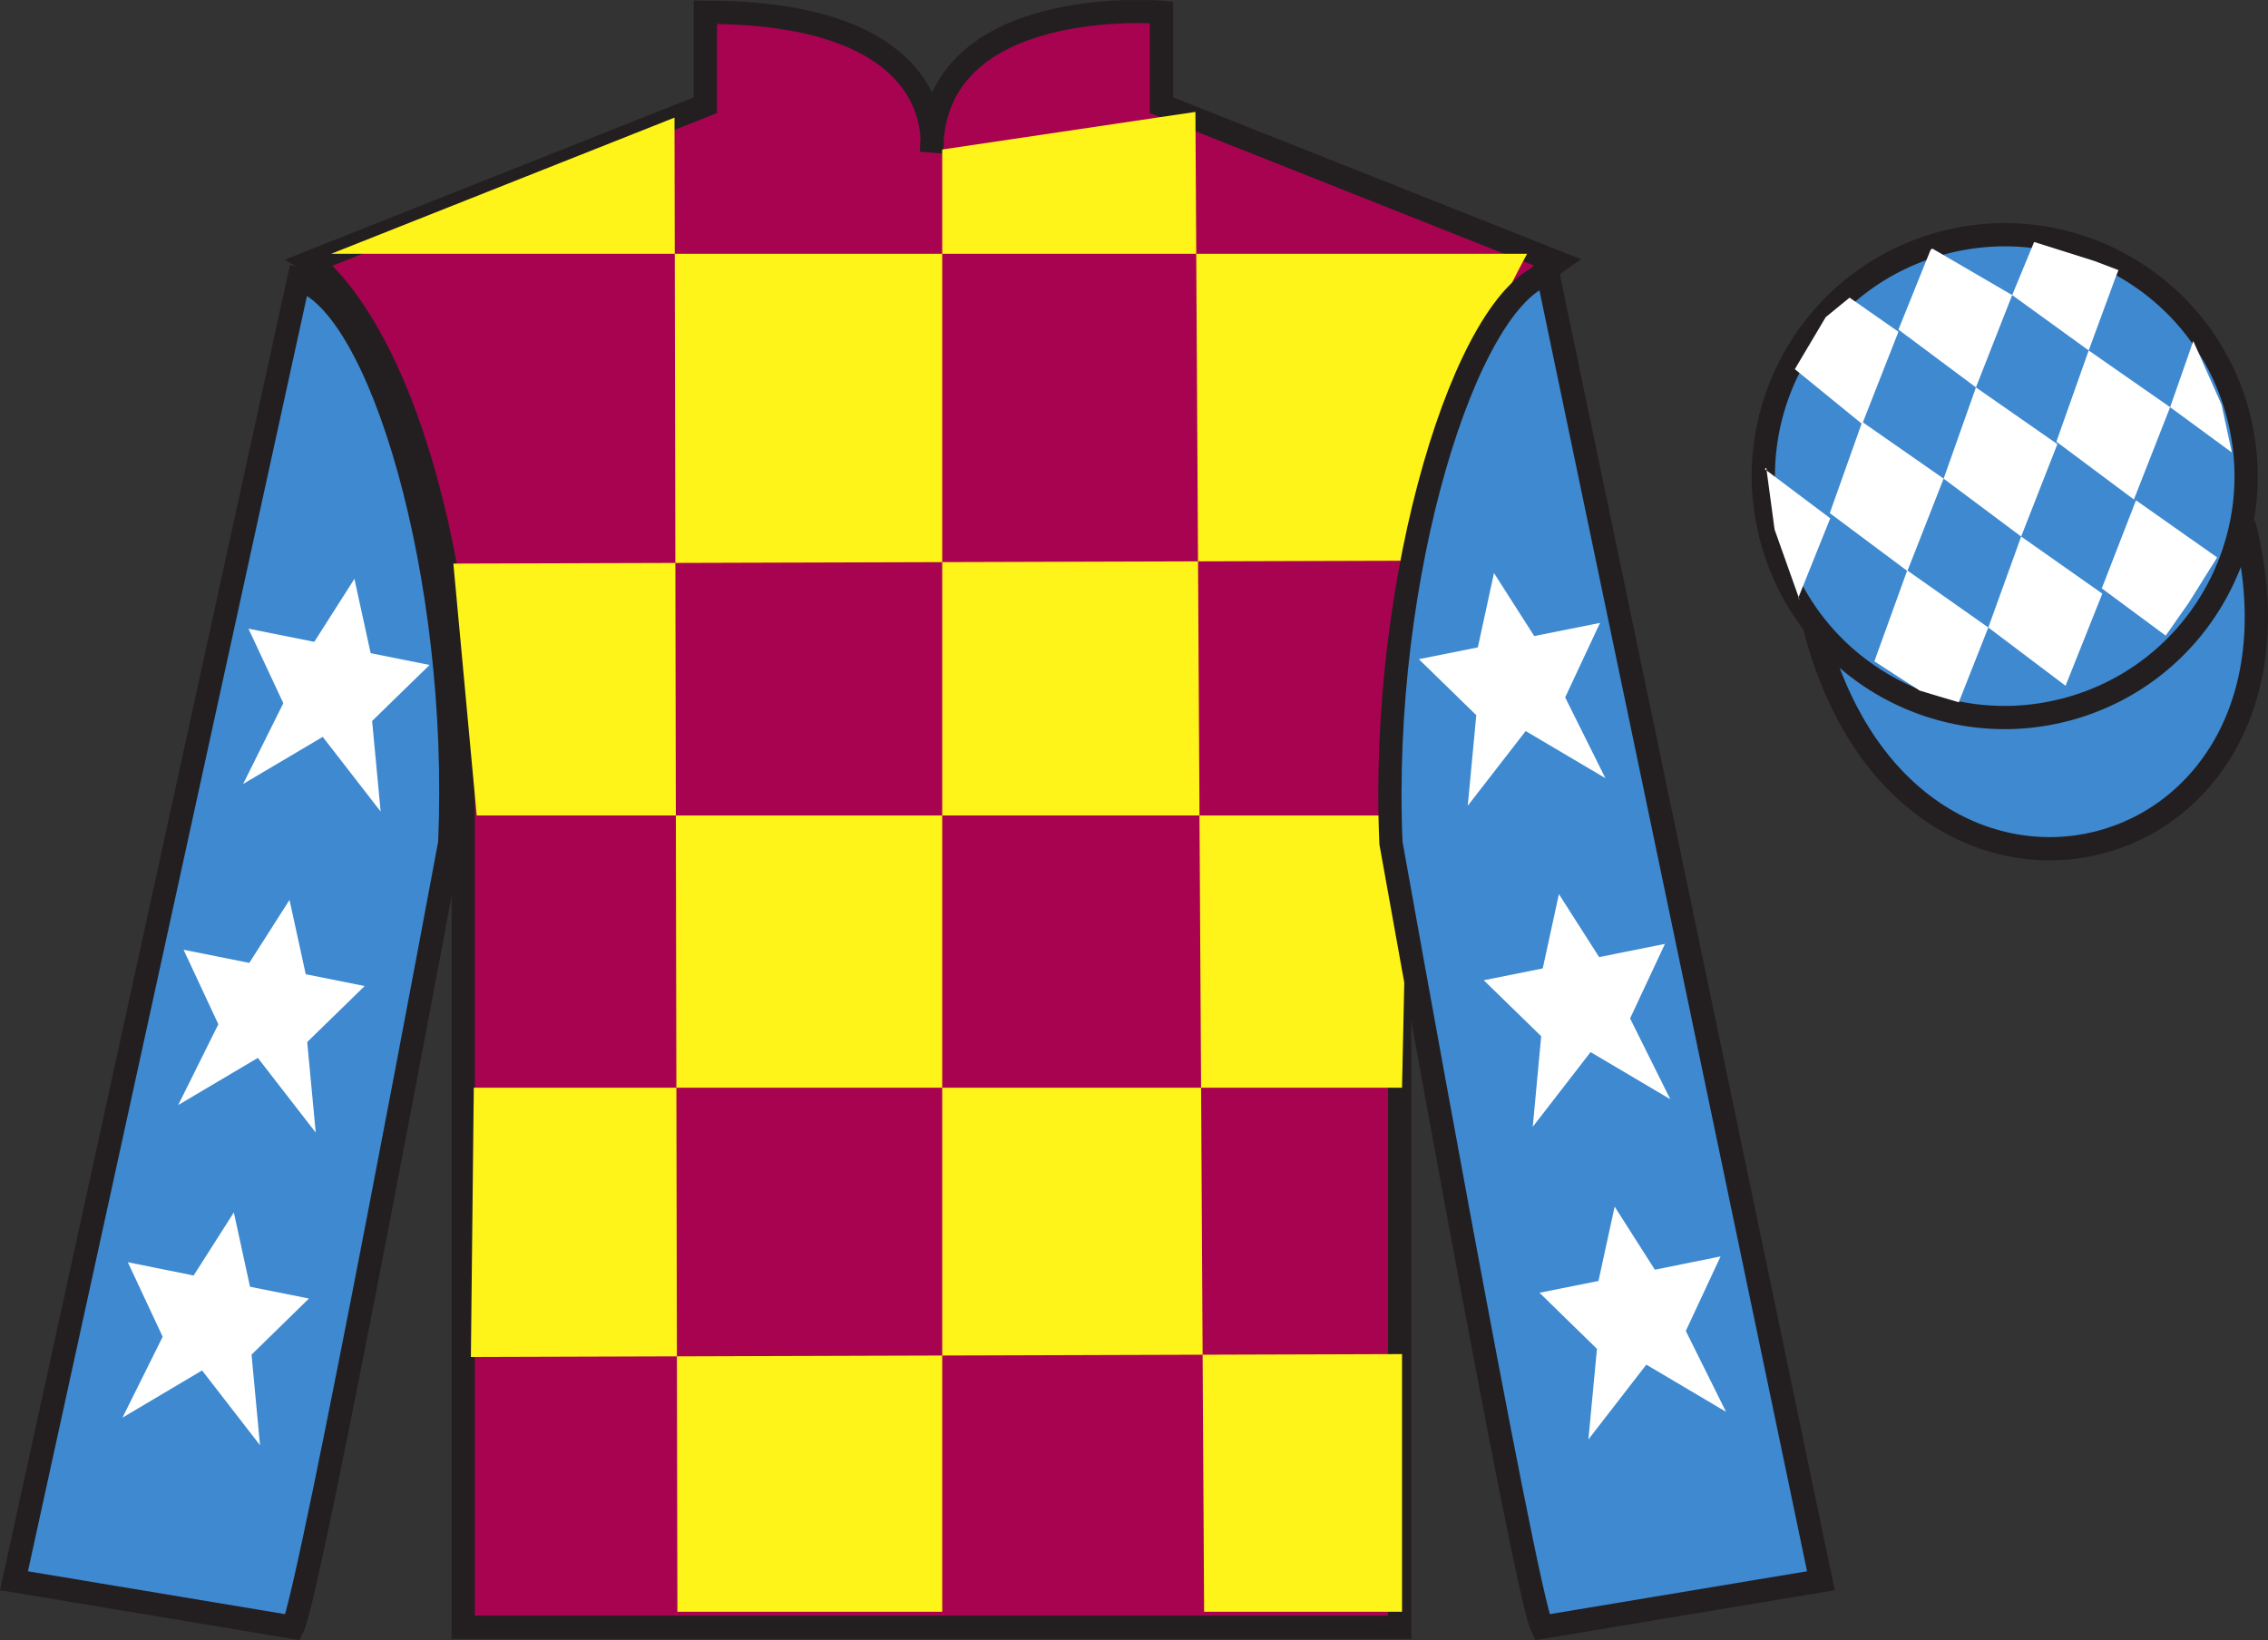 <?xml version="1.0" encoding="UTF-8"?>
<svg xmlns="http://www.w3.org/2000/svg" xmlns:xlink="http://www.w3.org/1999/xlink" width="97.59pt" height="70.58pt" viewBox="0 0 97.59 70.58" version="1.1">
<rect x="0" y="0" width="97.59" height="70.58" fill="#333333" stroke="none"/>
<defs>
<clipPath id="clip1">
  <path d="M 0 0.004 L 0 70.578 L 97.59 70.578 L 97.59 0.004 "/>
</clipPath>
</defs>
<g id="surface0">
<g clip-path="url(#clip1)" clip-rule="nonzero">
<path style="fill-rule:nonzero;fill:rgb(24.53%,53.66%,81.613%);fill-opacity:1;stroke-width:10;stroke-linecap:butt;stroke-linejoin:miter;stroke:rgb(13.73%,12.16%,12.549%);stroke-opacity:1;stroke-miterlimit:4;" d="M 780.703 436.464 C 820.391 280.8 1004.336 328.417 965.547 480.409 " transform="matrix(0.1,0,0,-0.1,0,70.58)"/>
<path style=" stroke:none;fill-rule:nonzero;fill:rgb(65.882%,1.34%,31.255%);fill-opacity:1;" d="M 13.352 11.277 C 13.352 11.277 18.434 14.527 19.934 29.859 C 19.934 29.859 19.934 44.859 19.934 70.027 L 60.227 70.027 L 60.227 29.691 C 60.227 29.691 62.02 14.691 66.977 11.277 L 49.977 4.527 L 49.977 0.527 C 49.977 0.527 40.086 -0.309 40.086 6.527 C 40.086 6.527 41.102 0.527 30.352 0.527 L 30.352 4.527 L 13.352 11.277 "/>
<path style="fill:none;stroke-width:10;stroke-linecap:butt;stroke-linejoin:miter;stroke:rgb(13.73%,12.16%,12.549%);stroke-opacity:1;stroke-miterlimit:4;" d="M 133.516 593.027 C 133.516 593.027 184.336 560.527 199.336 407.206 C 199.336 407.206 199.336 257.206 199.336 5.527 L 602.266 5.527 L 602.266 408.886 C 602.266 408.886 620.195 558.886 669.766 593.027 L 499.766 660.527 L 499.766 700.527 C 499.766 700.527 400.859 708.886 400.859 640.527 C 400.859 640.527 411.016 700.527 303.516 700.527 L 303.516 660.527 L 133.516 593.027 Z M 133.516 593.027 " transform="matrix(0.1,0,0,-0.1,0,70.58)"/>
<path style=" stroke:none;fill-rule:nonzero;fill:rgb(100%,95.41%,10.001%);fill-opacity:1;" d="M 29.023 5.062 L 29.148 69.363 L 40.543 69.363 L 40.543 6.434 L 51.438 4.816 L 51.812 69.363 L 60.328 69.363 L 60.328 58.273 L 20.262 58.398 L 20.387 46.809 L 60.328 46.809 L 60.578 35.094 L 20.512 35.094 L 19.508 24.254 L 61.078 24.129 C 61.328 18.832 65.711 10.922 65.711 10.922 L 14.25 10.922 L 29.023 5.062 "/>
<path style=" stroke:none;fill-rule:nonzero;fill:rgb(24.53%,53.66%,81.613%);fill-opacity:1;" d="M 12.602 70.027 C 13.352 68.527 19.352 36.277 19.352 36.277 C 19.852 24.777 16.352 13.027 12.852 12.027 L 0.602 68.027 L 12.602 70.027 "/>
<path style="fill:none;stroke-width:10;stroke-linecap:butt;stroke-linejoin:miter;stroke:rgb(13.73%,12.16%,12.549%);stroke-opacity:1;stroke-miterlimit:4;" d="M 126.016 5.527 C 133.516 20.527 193.516 343.027 193.516 343.027 C 198.516 458.027 163.516 575.527 128.516 585.527 L 6.016 25.527 L 126.016 5.527 Z M 126.016 5.527 " transform="matrix(0.1,0,0,-0.1,0,70.58)"/>
<path style=" stroke:none;fill-rule:nonzero;fill:rgb(24.53%,53.66%,81.613%);fill-opacity:1;" d="M 78.352 68.027 L 66.602 11.777 C 63.102 12.777 59.352 24.777 59.852 36.277 C 59.852 36.277 65.602 68.527 66.352 70.027 L 78.352 68.027 "/>
<path style="fill:none;stroke-width:10;stroke-linecap:butt;stroke-linejoin:miter;stroke:rgb(13.73%,12.16%,12.549%);stroke-opacity:1;stroke-miterlimit:4;" d="M 783.516 25.527 L 666.016 588.027 C 631.016 578.027 593.516 458.027 598.516 343.027 C 598.516 343.027 656.016 20.527 663.516 5.527 L 783.516 25.527 Z M 783.516 25.527 " transform="matrix(0.1,0,0,-0.1,0,70.58)"/>
<path style=" stroke:none;fill-rule:nonzero;fill:rgb(24.53%,53.66%,81.613%);fill-opacity:1;" d="M 88.828 30.555 C 94.387 29.137 97.742 23.48 96.324 17.922 C 94.906 12.363 89.25 9.008 83.691 10.426 C 78.137 11.844 74.781 17.5 76.199 23.059 C 77.613 28.617 83.27 31.973 88.828 30.555 "/>
<path style="fill:none;stroke-width:10;stroke-linecap:butt;stroke-linejoin:miter;stroke:rgb(13.73%,12.16%,12.549%);stroke-opacity:1;stroke-miterlimit:4;" d="M 888.281 400.253 C 943.867 414.433 977.422 470.995 963.242 526.581 C 949.062 582.167 892.5 615.722 836.914 601.542 C 781.367 587.362 747.812 530.8 761.992 475.214 C 776.133 419.628 832.695 386.073 888.281 400.253 Z M 888.281 400.253 " transform="matrix(0.1,0,0,-0.1,0,70.58)"/>
<path style=" stroke:none;fill-rule:nonzero;fill:rgb(100%,100%,100%);fill-opacity:1;" d="M 12.457 38.727 L 10.727 41.438 L 7.898 40.871 L 9.395 44.078 L 7.668 47.555 L 11.094 45.527 L 13.586 48.742 L 13.219 44.844 L 15.691 42.434 L 13.156 41.926 L 12.457 38.727 "/>
<path style=" stroke:none;fill-rule:nonzero;fill:rgb(100%,100%,100%);fill-opacity:1;" d="M 10.062 52.176 L 8.332 54.891 L 5.5 54.32 L 7 57.527 L 5.27 61.008 L 8.695 58.977 L 11.188 62.195 L 10.824 58.297 L 13.293 55.883 L 10.758 55.375 L 10.062 52.176 "/>
<path style=" stroke:none;fill-rule:nonzero;fill:rgb(100%,100%,100%);fill-opacity:1;" d="M 15.25 24.91 L 13.523 27.621 L 10.691 27.055 L 12.191 30.262 L 10.461 33.738 L 13.887 31.711 L 16.379 34.926 L 16.012 31.027 L 18.484 28.617 L 15.949 28.109 L 15.25 24.91 "/>
<path style=" stroke:none;fill-rule:nonzero;fill:rgb(100%,100%,100%);fill-opacity:1;" d="M 67.078 38.477 L 68.809 41.188 L 71.641 40.621 L 70.141 43.828 L 71.871 47.305 L 68.441 45.277 L 65.953 48.492 L 66.316 44.594 L 63.844 42.184 L 66.383 41.676 L 67.078 38.477 "/>
<path style=" stroke:none;fill-rule:nonzero;fill:rgb(100%,100%,100%);fill-opacity:1;" d="M 69.477 51.926 L 71.207 54.641 L 74.035 54.07 L 72.539 57.277 L 74.27 60.758 L 70.84 58.727 L 68.348 61.945 L 68.715 58.047 L 66.242 55.633 L 68.781 55.125 L 69.477 51.926 "/>
<path style=" stroke:none;fill-rule:nonzero;fill:rgb(100%,100%,100%);fill-opacity:1;" d="M 64.285 24.66 L 66.016 27.371 L 68.848 26.805 L 67.348 30.012 L 69.078 33.488 L 65.648 31.461 L 63.156 34.676 L 63.523 30.777 L 61.051 28.367 L 63.59 27.859 L 64.285 24.66 "/>
<path style=" stroke:none;fill-rule:nonzero;fill:rgb(100%,100%,100%);fill-opacity:1;" d="M 79.586 12.809 L 78.559 13.648 L 77.23 15.887 L 80.129 18.25 L 81.688 14.277 L 79.586 12.809 "/>
<path style=" stroke:none;fill-rule:nonzero;fill:rgb(100%,100%,100%);fill-opacity:1;" d="M 83.277 10.773 L 83.141 10.695 L 83.066 10.766 L 81.688 14.184 L 85.023 16.672 L 86.582 12.699 L 83.277 10.773 "/>
<path style=" stroke:none;fill-rule:nonzero;fill:rgb(100%,100%,100%);fill-opacity:1;" d="M 90.117 11.23 L 87.527 10.414 L 86.582 12.699 L 89.875 15.082 L 91.031 11.938 L 91.156 11.625 L 90.117 11.23 "/>
<path style=" stroke:none;fill-rule:nonzero;fill:rgb(100%,100%,100%);fill-opacity:1;" d="M 80.129 18.156 L 78.734 22.082 L 82.074 24.574 L 83.633 20.598 L 80.129 18.156 "/>
<path style=" stroke:none;fill-rule:nonzero;fill:rgb(100%,100%,100%);fill-opacity:1;" d="M 85.023 16.672 L 83.633 20.598 L 86.969 23.09 L 88.527 19.113 L 85.023 16.672 "/>
<path style=" stroke:none;fill-rule:nonzero;fill:rgb(100%,100%,100%);fill-opacity:1;" d="M 89.875 15.082 L 88.484 19.008 L 91.82 21.496 L 93.379 17.523 L 89.875 15.082 "/>
<path style=" stroke:none;fill-rule:nonzero;fill:rgb(100%,100%,100%);fill-opacity:1;" d="M 82.066 24.547 L 80.652 28.461 L 82.602 29.719 L 84.285 30.223 L 85.555 27.004 L 82.066 24.547 "/>
<path style=" stroke:none;fill-rule:nonzero;fill:rgb(100%,100%,100%);fill-opacity:1;" d="M 86.969 23.09 L 85.555 27.004 L 88.879 29.512 L 90.461 25.547 L 86.969 23.09 "/>
<path style=" stroke:none;fill-rule:nonzero;fill:rgb(100%,100%,100%);fill-opacity:1;" d="M 91.91 21.531 L 90.438 25.32 L 93.188 27.355 L 94.176 25.945 L 95.402 23.988 L 91.91 21.531 "/>
<path style=" stroke:none;fill-rule:nonzero;fill:rgb(100%,100%,100%);fill-opacity:1;" d="M 75.938 20.188 L 76 20.125 L 76.359 22.789 L 77.445 25.844 L 77.383 25.719 L 78.754 22.305 L 75.938 20.188 "/>
<path style=" stroke:none;fill-rule:nonzero;fill:rgb(100%,100%,100%);fill-opacity:1;" d="M 94.375 14.676 L 94.375 14.676 L 93.379 17.523 L 96.035 19.473 L 95.59 17.414 L 94.375 14.676 "/>
</g>
</g>
</svg>
